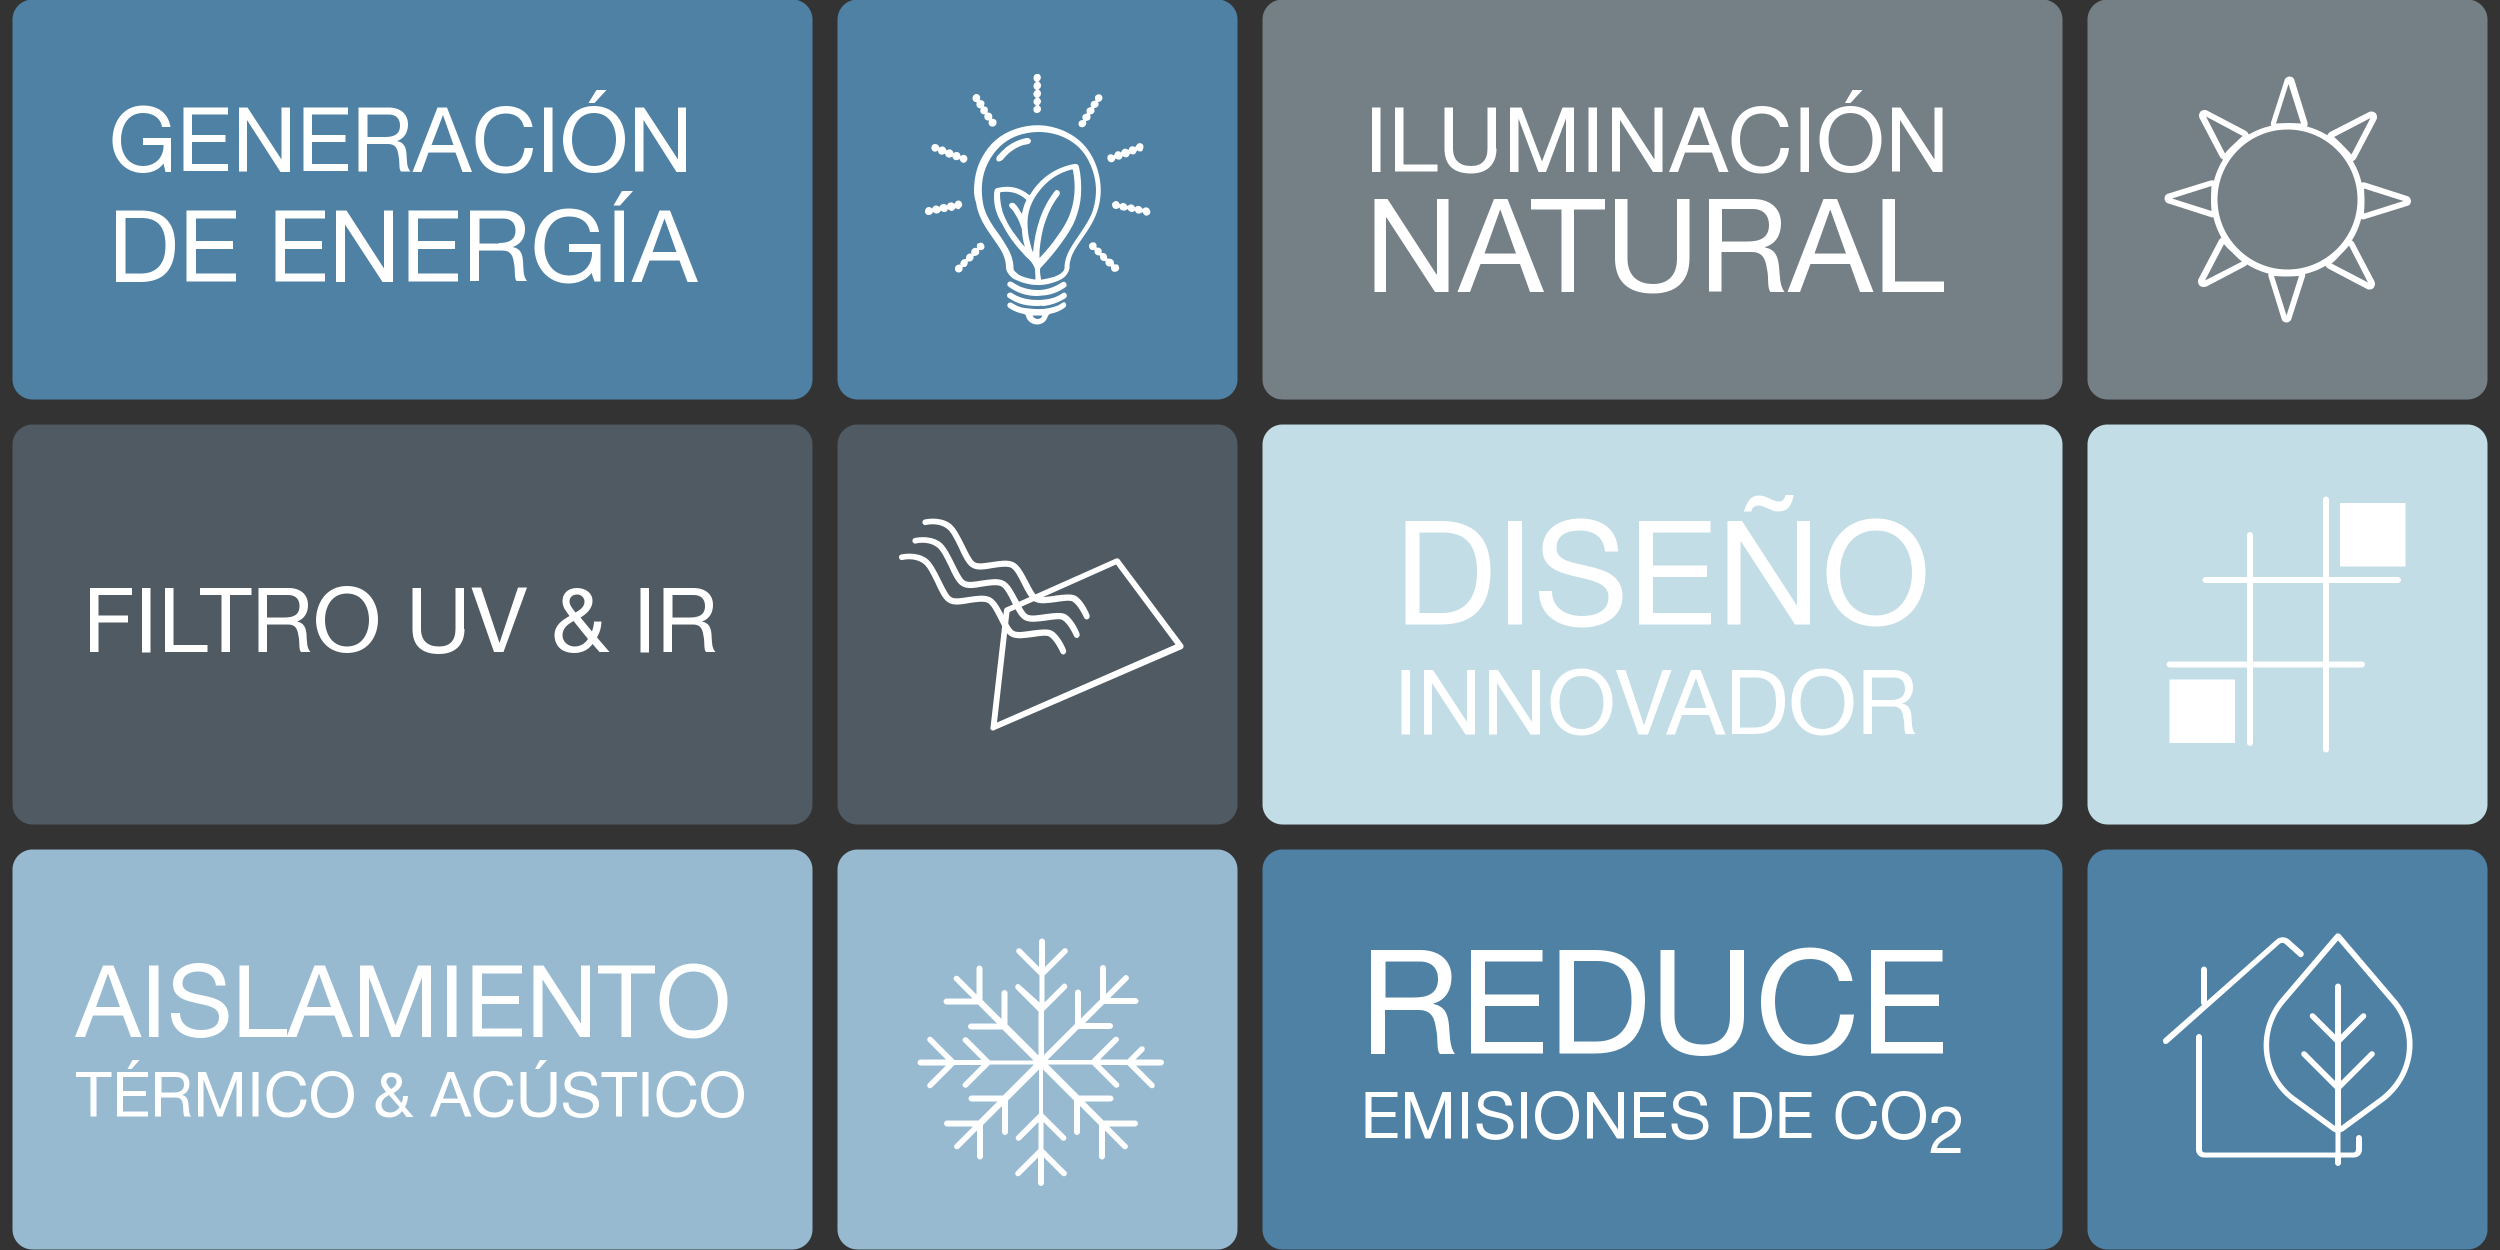 <?xml version="1.0" encoding="utf-8"?>
<!-- Generator: Adobe Illustrator 18.0.0, SVG Export Plug-In . SVG Version: 6.00 Build 0)  -->
<!DOCTYPE svg PUBLIC "-//W3C//DTD SVG 1.1//EN" "http://www.w3.org/Graphics/SVG/1.1/DTD/svg11.dtd">
<svg version="1.1" id="Capa_1" xmlns="http://www.w3.org/2000/svg" xmlns:xlink="http://www.w3.org/1999/xlink" x="0px" y="0px"
	 viewBox="0 0 500 250" enable-background="new 0 0 500 250" xml:space="preserve">
<rect x="0" y="0" width="500" height="250" fill="#333333" stroke="none"/>
<path fill="#97BAD1" d="M171.5,169.9h72c2.2,0,4,1.8,4,4v72c0,2.2-1.8,4-4,4h-72c-2.2,0-4-1.8-4-4v-72
	C167.5,171.7,169.3,169.9,171.5,169.9z"/>
<path fill="#97BAD1" d="M82.5,169.9h-76c-2.2,0-4,1.8-4,4v72c0,2.2,1.8,4,4,4h76h76c2.2,0,4-1.8,4-4v-72c0-2.2-1.8-4-4-4H82.5z"/>
<path fill="#505A62" d="M171.5,84.9h72c2.2,0,4,1.8,4,4v72c0,2.2-1.8,4-4,4h-72c-2.2,0-4-1.8-4-4v-72
	C167.5,86.7,169.3,84.9,171.5,84.9z"/>
<path fill="#505A62" d="M82.5,84.9h-76c-2.2,0-4,1.8-4,4v72c0,2.2,1.8,4,4,4h76h76c2.2,0,4-1.8,4-4v-72c0-2.2-1.8-4-4-4H82.5z"/>
<path fill="#4E81A4" d="M171.5-0.1h72c2.2,0,4,1.8,4,4v72c0,2.2-1.8,4-4,4h-72c-2.2,0-4-1.8-4-4v-72C167.5,1.7,169.3-0.1,171.5-0.1z
	"/>
<g>
	<path fill="#FFFFFF" d="M194.8,38.3c0-2.6,0.5-4.8,1.6-6.8c1.5-2.8,3.7-4.7,6.7-5.7c3.2-1.1,6.4-1,9.5,0.3c3.3,1.4,5.5,3.8,6.7,7.2
		c1.5,4.3,1,8.3-1.4,12.2c-0.8,1.3-1.8,2.6-2.6,3.9c-0.6,0.9-1.1,1.9-1.3,3c-0.1,0.4-0.1,0.8-0.1,1.2c-0.1,0.7-0.5,1.3-1,1.8
		c-1,0.8-2.1,1.1-3.3,1.4c-2.3,0.5-4.5,0.1-6.6-0.9c-0.5-0.2-0.9-0.6-1.2-1c-0.3-0.4-0.6-0.8-0.6-1.4c0-1.5-0.6-2.9-1.4-4.1
		c-0.8-1.2-1.6-2.3-2.4-3.5c-1.1-1.7-1.9-3.4-2.2-5.4C194.9,39.6,194.8,38.8,194.8,38.3z M198.8,39.4c0-0.4,0-0.8,0.1-1.2
		c0-0.3,0.2-0.5,0.5-0.6c0.4-0.1,0.8-0.1,1.2-0.2c1.9-0.2,3.6,0.3,5.1,1.5c0.2,0.2,0.3,0.1,0.4-0.1c1.6-2.6,3.9-4.5,6.8-5.5
		c0.6-0.2,1.3-0.4,2-0.5c0.4-0.1,0.8,0.1,0.9,0.6c0.4,1.8,0.5,3.6,0.4,5.5c-0.1,1.7-0.5,3.3-1.1,4.9c-0.7,1.8-1.8,3.4-2.9,4.9
		c-1.2,1.7-2.6,3.3-4,4.8c-0.2,0.2-0.2,0.3-0.2,0.6c0,0.6,0.1,1.1,0.2,1.7c0,0.1,0.1,0.2,0.2,0.1c0.8-0.1,1.5-0.3,2.3-0.5
		c0.6-0.2,1.3-0.5,1.8-1c0.2-0.2,0.4-0.5,0.4-0.8c0-1.3,0.4-2.5,1-3.6c0.7-1.3,1.6-2.5,2.4-3.7c0.9-1.4,1.8-2.7,2.3-4.3
		c0.9-3,0.8-5.9-0.4-8.8c-1.2-3-3.3-5-6.3-6.1c-2.1-0.7-4.2-0.9-6.4-0.5c-2.4,0.4-4.5,1.5-6.1,3.3c-2.7,3.1-3.5,6.7-2.8,10.7
		c0.3,1.8,1.2,3.4,2.2,4.9c0.8,1.1,1.6,2.2,2.3,3.4c0.9,1.4,1.6,3,1.6,4.7c0,0.3,0.1,0.5,0.3,0.7c0.2,0.2,0.5,0.4,0.7,0.6
		c1,0.6,2.1,0.8,3.2,1c0.2,0,0.2-0.1,0.2-0.2c0-0.6-0.1-1.3-0.1-1.9c0-0.1-0.1-0.2-0.1-0.3c-0.3-0.7-0.8-1.4-1.4-1.9
		c-0.3-0.2-0.5-0.5-0.7-0.7c-1.7-1.8-3.2-3.8-4.3-6C199.3,43,198.8,41.3,198.8,39.4z M206.6,50.5c0.2-2.3,0.6-4.4,1.3-6.5
		c0.7-2.1,1.7-4,3-5.7c0.1-0.1,0.2-0.3,0.4-0.3c0.3,0,0.4,0.1,0.6,0.3c0.1,0.3,0.1,0.5-0.1,0.8c-1.2,1.5-2.1,3.3-2.7,5.1
		c-0.7,1.9-1,3.9-1.2,6c0,0.5,0,0.9,0,1.4c0.1-0.1,0.1-0.1,0.2-0.2c1.2-1.3,2.4-2.7,3.4-4.2c0.9-1.2,1.7-2.5,2.3-3.9
		c1.2-3,1.4-6.1,0.8-9.2c0-0.2-0.1-0.2-0.3-0.2c-2.7,0.7-4.9,2.2-6.6,4.5c-1.4,1.8-2.2,3.9-2.2,6.2c0,1.5,0.2,2.9,0.6,4.3
		C206.2,49.4,206.4,50,206.6,50.5z M204.9,49.3c0.1-0.1,0-0.1,0-0.2c-0.3-0.9-0.4-1.8-0.5-2.7c0-0.3,0-0.6-0.1-0.8
		c-0.3-0.9-0.6-1.7-1.1-2.5c-0.3-0.5-0.6-1.1-1.1-1.5c-0.3-0.3-0.4-0.7-0.1-0.9c0.2-0.2,0.6-0.2,0.9,0c0.6,0.5,0.9,1.2,1.3,1.8
		c0,0.1,0.1,0.2,0.2,0.2c0.2-0.9,0.4-1.7,0.8-2.5c0.1-0.2,0.1-0.3-0.1-0.4c-1.4-1.2-3-1.6-4.7-1.4c-0.4,0-0.4,0.1-0.4,0.5
		c0,1.1,0.2,2.3,0.5,3.4c0.7,2,1.8,3.8,3.1,5.4C204,48.3,204.4,48.8,204.9,49.3z"/>
	<path fill="#FFFFFF" d="M207.4,64.9c-1,0-2-0.7-2.2-1.7c-0.1-0.3-0.2-0.3-0.4-0.4c-1.1-0.2-2.1-0.6-3-1.2c-0.3-0.2-0.4-0.5-0.3-0.7
		c0.1-0.4,0.6-0.5,0.9-0.3c0.8,0.5,1.6,0.9,2.5,1c2.2,0.3,4.3,0.4,6.4-0.4c0.4-0.1,0.8-0.4,1.1-0.6c0.3-0.2,0.6-0.2,0.7,0
		c0.2,0.3,0.2,0.6-0.1,0.9c-0.8,0.6-1.7,1-2.7,1.2c-0.4,0.1-0.6,0.2-0.8,0.7C209.2,64.4,208.3,64.9,207.4,64.9z M206.5,63.1
		c0.2,0.4,0.5,0.6,0.9,0.7c0.4,0,0.8-0.1,1-0.5c0.1-0.1,0.1-0.2-0.1-0.2C207.7,63.1,207.1,63.1,206.5,63.1z"/>
	<path fill="#FFFFFF" d="M207.4,59.2c-2.1,0-3.9-0.6-5.6-1.8c-0.3-0.2-0.4-0.4-0.3-0.7c0.1-0.4,0.6-0.5,0.9-0.3
		c0.6,0.4,1.2,0.7,1.8,1c2.8,1,5.6,0.8,8.1-0.9c0.4-0.2,0.7-0.2,0.9,0.1c0.2,0.4,0.2,0.7-0.2,0.9c-1.3,0.9-2.8,1.5-4.4,1.6
		C208.2,59.1,207.8,59.2,207.4,59.2z"/>
	<path fill="#FFFFFF" d="M207.6,61.2c-2,0-3.7-0.3-5.2-1.2c-0.2-0.1-0.4-0.3-0.7-0.4c-0.3-0.2-0.4-0.6-0.2-0.8
		c0.2-0.3,0.6-0.4,0.9-0.2c2.3,1.7,6.5,1.7,8.7,0.8c0.5-0.2,0.9-0.4,1.3-0.7c0.4-0.3,0.6-0.2,0.8,0c0.3,0.4,0.2,0.7-0.2,1
		c-1.3,0.8-2.7,1.3-4.2,1.5C208.3,61.1,207.9,61.2,207.6,61.2z"/>
	<path fill="#FFFFFF" d="M227.4,30.1c-0.3,0.8-0.7,1-1.4,0.6c-0.3,0.8-0.7,1-1.5,0.5c0,0.3-0.2,0.6-0.5,0.7c-0.3,0.1-0.6,0-0.9-0.2
		c-0.2,0.6-0.6,0.9-1.1,0.7c-0.4-0.1-0.6-0.6-0.5-1.1c0.2-0.5,0.7-0.6,1.3-0.2c0.1-0.3,0.2-0.6,0.5-0.8c0.3-0.1,0.6-0.1,0.9,0.2
		c0.3-0.8,0.8-1,1.5-0.5c0.1-0.3,0.2-0.6,0.5-0.7c0.3-0.1,0.6,0,0.9,0.1c0.3-0.7,0.7-0.9,1.2-0.7c0.4,0.2,0.5,0.7,0.3,1.1
		C228.5,30.4,228,30.4,227.4,30.1z"/>
	<path fill="#FFFFFF" d="M190.7,30.6c0.7-0.4,1.3-0.2,1.4,0.6c0.3-0.2,0.6-0.3,0.9-0.2c0.2,0.1,0.3,0.2,0.4,0.4
		c0.2,0.4,0,0.9-0.4,1.1c-0.5,0.2-0.9-0.1-1.1-0.7c-0.3,0.2-0.6,0.3-0.9,0.2c-0.3-0.1-0.5-0.4-0.5-0.7c-0.8,0.5-1.4,0.1-1.5-0.6
		c-0.3,0.2-0.6,0.3-0.9,0.2c-0.3-0.1-0.5-0.4-0.5-0.8c-0.3,0.2-0.5,0.3-0.8,0.2c-0.4-0.1-0.6-0.5-0.5-0.9c0-0.3,0.3-0.6,0.7-0.6
		c0.4,0,0.7,0.2,0.8,0.5c0.1,0.2,0.1,0.2,0.3,0.1c0.5-0.3,1,0,1.2,0.7C189.8,29.7,190.5,29.8,190.7,30.6z"/>
	<path fill="#FFFFFF" d="M223.9,41.5c-0.4,0.3-0.7,0.4-1.1,0.2c-0.3-0.2-0.4-0.5-0.4-0.9c0.1-0.3,0.4-0.5,0.7-0.6
		c0.4,0,0.6,0.1,0.9,0.7c0.2-0.2,0.5-0.4,0.8-0.3c0.3,0.1,0.5,0.3,0.7,0.6c0.3-0.2,0.5-0.4,0.9-0.3c0.3,0.1,0.5,0.3,0.6,0.6
		c0.6-0.6,1.2-0.3,1.5,0.3c0.2-0.2,0.5-0.4,0.9-0.3c0.2,0,0.4,0.2,0.5,0.4c0.3,0.4,0.2,0.9-0.2,1.1c-0.5,0.3-0.9,0.1-1.2-0.6
		c-0.7,0.6-1.4,0.3-1.5-0.3c-0.2,0.2-0.5,0.4-0.8,0.3c-0.3-0.1-0.5-0.3-0.7-0.6c-0.2,0.2-0.5,0.4-0.8,0.3
		C224.2,42.1,224,41.9,223.9,41.5z"/>
	<path fill="#FFFFFF" d="M197.5,22.5c0.8,0,1.1,0.5,0.9,1.2c0.7,0.1,1,0.4,0.9,1c-0.1,0.4-0.5,0.7-1,0.6c-0.5-0.1-0.7-0.6-0.5-1.2
		c-0.3,0-0.6,0-0.8-0.3c-0.2-0.3-0.2-0.6,0-0.9c-0.4,0-0.6-0.1-0.8-0.3c-0.2-0.3-0.2-0.6,0-0.9c-0.1-0.1-0.1,0-0.2,0
		c-0.5-0.1-0.8-0.5-0.7-1c0.1-0.2,0-0.3-0.2-0.3c-0.3,0-0.6-0.4-0.6-0.7c0-0.3,0.1-0.6,0.4-0.8c0.3-0.2,0.7-0.1,0.9,0.1
		c0.2,0.2,0.3,0.5,0.2,0.8c0,0.1,0,0.2-0.1,0.2c0.2,0,0.4,0,0.6,0.1c0.4,0.2,0.5,0.5,0.3,1c0,0.1-0.1,0.1,0.1,0.2
		C197.5,21.3,197.7,21.8,197.5,22.5z"/>
	<path fill="#FFFFFF" d="M192.5,53.4c0.1,0.5,0,0.8-0.4,1c-0.3,0.2-0.7,0.1-0.9-0.1c-0.2-0.2-0.3-0.6-0.1-1c0.2-0.3,0.5-0.4,0.8-0.4
		c0.1,0,0.1,0,0.2,0.1c0-0.2-0.1-0.3,0-0.5c0.1-0.4,0.5-0.7,0.9-0.7c0.1,0,0.2,0.1,0.2-0.1c0-0.7,0.4-1.1,1.1-1
		c-0.1-0.3-0.1-0.6,0.2-0.9c0.2-0.2,0.5-0.3,0.9-0.2c-0.1-0.6,0-0.9,0.4-1c0.3-0.1,0.7-0.1,0.8,0.1c0.3,0.3,0.4,0.7,0.2,1
		c-0.2,0.3-0.5,0.4-1,0.3c0,0.2,0.1,0.5,0,0.7c-0.2,0.3-0.5,0.5-0.9,0.5c-0.1,0-0.2-0.1-0.2,0.1c0.1,0.6-0.4,1.1-1,1c0,0,0,0-0.1,0
		C193.5,53.2,193.2,53.5,192.5,53.4C192.5,53.3,192.5,53.3,192.5,53.4C192.4,53.3,192.4,53.4,192.5,53.4z"/>
	<path fill="#FFFFFF" d="M219.6,20.4c0.4,0.7-0.2,1.2-0.8,1.2c0.1,0.3,0.2,0.6,0,0.9c-0.2,0.3-0.5,0.4-0.8,0.4
		c0.3,0.8,0,1.2-0.8,1.3c0,0,0,0.1,0,0.1c0.1,0.3,0.1,0.6-0.2,0.9c-0.3,0.3-0.6,0.3-0.9,0.2c-0.3-0.1-0.4-0.4-0.4-0.7
		c0-0.4,0.3-0.6,0.7-0.7c0.1,0,0.1,0,0.2,0c0,0,0,0,0,0c0,0,0,0,0-0.1c-0.4-0.6,0.1-1.2,0.8-1.2c-0.3-0.8,0.1-1.2,0.8-1.3
		c-0.2-0.8,0-1.2,0.9-1.3c-0.2-0.4-0.2-0.8,0.2-1.1c0.3-0.2,0.7-0.2,0.9,0c0.3,0.2,0.4,0.6,0.2,0.9C220.3,20.2,220,20.4,219.6,20.4
		C219.6,20.4,219.6,20.4,219.6,20.4C219.6,20.4,219.6,20.4,219.6,20.4z"/>
	<path fill="#FFFFFF" d="M191.1,41.6c-0.4,0.7-0.9,0.8-1.5,0.2c-0.1,0.3-0.3,0.6-0.6,0.6c-0.3,0.1-0.6-0.1-0.8-0.3
		c-0.4,0.7-1,0.8-1.6,0.3c-0.1,0.2-0.2,0.4-0.4,0.5c-0.2,0.1-0.4,0.1-0.6,0.1c-0.3,0-0.6-0.3-0.6-0.7c0-0.3,0.1-0.6,0.4-0.8
		c0.4-0.2,0.7-0.1,1,0.2c0.4-0.7,0.9-0.8,1.5-0.3c0.1-0.3,0.3-0.5,0.7-0.6c0.3-0.1,0.6,0.1,0.8,0.3c0.1-0.3,0.3-0.6,0.7-0.6
		c0.3-0.1,0.6,0.1,0.8,0.3c0.1-0.4,0.4-0.7,0.8-0.7c0.3,0,0.6,0.2,0.7,0.6c0.1,0.3,0,0.7-0.3,0.8C191.9,42,191.5,41.9,191.1,41.6z"
		/>
	<path fill="#FFFFFF" d="M222.8,52.9c0.6-0.1,0.9,0,1,0.5c0.1,0.3,0,0.6-0.3,0.8c-0.3,0.2-0.6,0.2-0.9,0.1c-0.3-0.1-0.4-0.5-0.4-0.8
		c0-0.2,0-0.3-0.2-0.2c-0.5,0.1-1-0.4-0.9-0.9c0-0.2,0-0.2-0.1-0.2c-0.6,0.1-1-0.3-1-0.9c0-0.1,0.1-0.2-0.1-0.2
		c-0.7,0-1.1-0.4-1-1.1c-0.1-0.1-0.1,0-0.2,0c-0.4,0.1-0.7-0.1-0.8-0.4c-0.2-0.3-0.1-0.7,0.1-0.9c0.2-0.2,0.6-0.3,0.9-0.2
		c0.3,0.1,0.5,0.5,0.4,0.8c0,0.1-0.1,0.2,0.1,0.2c0.7,0,1.1,0.4,0.9,1.1c0.1,0.1,0.1,0,0.2,0c0.5-0.1,1,0.4,0.9,0.9
		c0,0.1,0,0.2,0.1,0.2C222.5,51.7,222.9,52.1,222.8,52.9C222.8,52.9,222.8,52.9,222.8,52.9C222.8,52.9,222.8,52.9,222.8,52.9z"/>
	<path fill="#FFFFFF" d="M207.2,19.6c-0.7-0.5-0.7-1.1,0-1.6c-0.3-0.2-0.5-0.4-0.5-0.8c0-0.4,0.2-0.6,0.5-0.8
		c-0.3-0.2-0.5-0.4-0.5-0.8c0-0.2,0.1-0.4,0.2-0.6c0.3-0.3,0.9-0.3,1.1,0c0.3,0.4,0.2,0.9-0.3,1.3c0.7,0.5,0.7,1.1,0,1.6
		c0.3,0.2,0.5,0.4,0.5,0.8c0,0.4-0.2,0.6-0.5,0.8c0.3,0.2,0.5,0.5,0.5,0.8c0,0.2-0.1,0.4-0.3,0.6c-0.2,0.1-0.2,0.2,0,0.3
		c0.3,0.2,0.4,0.7,0.2,1c-0.2,0.3-0.6,0.5-0.9,0.4c-0.3-0.1-0.5-0.3-0.5-0.6c-0.1-0.3,0-0.5,0.3-0.7c0,0,0.1-0.1,0.1-0.1
		c0.1-0.1,0.1-0.1,0-0.2c-0.3-0.2-0.4-0.4-0.4-0.7C206.7,20,206.9,19.8,207.2,19.6z"/>
	<path fill="#FFFFFF" d="M192.5,53.4C192.4,53.4,192.4,53.3,192.5,53.4C192.5,53.3,192.5,53.3,192.5,53.4
		C192.5,53.4,192.5,53.4,192.5,53.4z"/>
	<path fill="#FFFFFF" d="M219.6,20.4C219.6,20.4,219.6,20.4,219.6,20.4C219.6,20.4,219.6,20.4,219.6,20.4
		C219.6,20.4,219.6,20.4,219.6,20.4z"/>
	<path fill="#FFFFFF" d="M216.5,23.9C216.6,23.9,216.6,23.9,216.5,23.9C216.5,23.9,216.5,23.9,216.5,23.9
		C216.5,23.9,216.5,23.9,216.5,23.9z"/>
	<path fill="#FFFFFF" d="M222.8,52.9C222.8,52.9,222.8,52.9,222.8,52.9C222.8,52.9,222.8,52.9,222.8,52.9
		C222.8,52.9,222.8,52.9,222.8,52.9z"/>
	<path fill="#FFFFFF" d="M199.7,32.3c-0.2,0-0.3-0.1-0.4-0.3c-0.1-0.2,0-0.5,0.1-0.7c0.6-0.7,1.2-1.3,1.9-1.9c1.2-0.9,2.5-1.5,4-1.8
		c0.1,0,0.1,0,0.2,0c0.3,0,0.6,0.2,0.7,0.5c0,0.3-0.2,0.6-0.5,0.7c-0.5,0.1-1.1,0.2-1.6,0.4c-1.4,0.6-2.6,1.5-3.5,2.7
		C200.3,32.1,200.1,32.3,199.7,32.3z"/>
</g>
<path fill="#4E81A4" d="M82.5-0.1h-76c-2.2,0-4,1.8-4,4v72c0,2.2,1.8,4,4,4h76h76c2.2,0,4-1.8,4-4v-72c0-2.2-1.8-4-4-4H82.5z"/>
<g>
	<path fill="#FFFFFF" d="M32.7,32.7c-1,1.4-2.6,1.9-4.1,1.9c-3.8,0-6.1-3.1-6.1-6.5c0-3.7,2.1-7,6.1-7c2.8,0,5,1.3,5.5,4.3h-1.7
		c-0.3-1.9-1.9-2.8-3.8-2.8c-3.1,0-4.4,2.7-4.4,5.5c0,2.7,1.5,5.1,4.4,5.1c2.6,0,4.2-1.9,4.1-4.2h-4.1v-1.4h5.6v6.8h-1.1L32.7,32.7z
		"/>
	<path fill="#FFFFFF" d="M36.7,21.5h8.9v1.4h-7.2V27h6.7v1.4h-6.7v4.4h7.2v1.4h-8.9V21.5z"/>
	<path fill="#FFFFFF" d="M47.7,21.5h1.8l6.8,10.4h0V21.5H58v12.9h-1.9L49.4,24h0v10.3h-1.6V21.5z"/>
	<path fill="#FFFFFF" d="M60.7,21.5h8.9v1.4h-7.2V27h6.7v1.4h-6.7v4.4h7.2v1.4h-8.9V21.5z"/>
	<path fill="#FFFFFF" d="M71.7,21.5h6c2.4,0,3.9,1.3,3.9,3.4c0,1.5-0.7,2.8-2.2,3.3v0c1.5,0.3,1.8,1.4,1.9,2.6
		c0.1,1.3,0,2.7,0.8,3.5h-1.9c-0.5-0.5-0.2-1.9-0.5-3.2c-0.2-1.3-0.5-2.3-2.1-2.3h-4.2v5.5h-1.7V21.5z M77,27.4c1.6,0,3-0.4,3-2.3
		c0-1.3-0.7-2.2-2.3-2.2h-4.2v4.5H77z"/>
	<path fill="#FFFFFF" d="M87.5,21.5h1.9l5,12.9h-1.9l-1.4-3.9h-5.4l-1.4,3.9h-1.8L87.5,21.5z M86.3,29h4.4l-2.1-6h0L86.3,29z"/>
	<path fill="#FFFFFF" d="M104.8,25.4c-0.4-1.8-1.8-2.7-3.6-2.7c-3.1,0-4.4,2.5-4.4,5.2c0,2.9,1.3,5.4,4.4,5.4c2.3,0,3.5-1.6,3.7-3.7
		h1.7c-0.3,3.2-2.3,5.1-5.6,5.1c-4,0-5.9-3-5.9-6.7c0-3.7,2.1-6.8,6.1-6.8c2.7,0,4.9,1.4,5.3,4.2H104.8z"/>
	<path fill="#FFFFFF" d="M108.8,21.5h1.7v12.9h-1.7V21.5z"/>
	<path fill="#FFFFFF" d="M118.8,21.2c4.1,0,6.2,3.2,6.2,6.7c0,3.5-2.1,6.7-6.2,6.7c-4.1,0-6.2-3.2-6.2-6.7
		C112.7,24.4,114.7,21.2,118.8,21.2z M118.8,33.2c3.1,0,4.4-2.7,4.4-5.3s-1.3-5.3-4.4-5.3c-3.1,0-4.4,2.7-4.4,5.3
		S115.7,33.2,118.8,33.2z M119.3,18h2l-2.4,2.6h-1.2L119.3,18z"/>
	<path fill="#FFFFFF" d="M127,21.5h1.8l6.8,10.4h0V21.5h1.6v12.9h-1.9L128.7,24h0v10.3H127V21.5z"/>
	<path fill="#FFFFFF" d="M23.2,42.1h4.9c4.4,0,6.9,2.2,6.9,6.8c0,4.8-2.1,7.5-6.9,7.5h-4.9V42.1z M25.1,54.7h3.2
		c1.3,0,4.8-0.4,4.8-5.6c0-3.4-1.3-5.5-4.8-5.5h-3.2V54.7z"/>
	<path fill="#FFFFFF" d="M37.3,42.1h9.9v1.6h-8v4.5h7.4v1.6h-7.4v4.9h8v1.6h-9.9V42.1z"/>
	<path fill="#FFFFFF" d="M55.1,42.1h9.9v1.6h-8v4.5h7.4v1.6H57v4.9h8v1.6h-9.9V42.1z"/>
	<path fill="#FFFFFF" d="M67.3,42.1h2l7.5,11.6h0V42.1h1.8v14.3h-2.1l-7.5-11.5h0v11.5h-1.8V42.1z"/>
	<path fill="#FFFFFF" d="M81.7,42.1h9.9v1.6h-8v4.5h7.4v1.6h-7.4v4.9h8v1.6h-9.9V42.1z"/>
	<path fill="#FFFFFF" d="M94,42.1h6.7c2.7,0,4.3,1.5,4.3,3.7c0,1.7-0.8,3.1-2.5,3.6v0c1.7,0.3,2,1.5,2.1,2.9c0.1,1.4,0,3,0.8,3.9
		h-2.1c-0.5-0.6-0.2-2.1-0.5-3.5c-0.2-1.4-0.5-2.6-2.4-2.6h-4.6v6.1H94V42.1z M99.8,48.6c1.8,0,3.3-0.5,3.3-2.5
		c0-1.4-0.8-2.4-2.5-2.4h-4.7v5H99.8z"/>
	<path fill="#FFFFFF" d="M118.3,54.6c-1.1,1.5-2.9,2.1-4.6,2.1c-4.3,0-6.8-3.5-6.8-7.2c0-4.2,2.3-7.8,6.8-7.8c3.1,0,5.6,1.4,6.1,4.7
		H118c-0.4-2.2-2.1-3.1-4.2-3.1c-3.5,0-4.9,3-4.9,6.1c0,3,1.7,5.7,4.9,5.7c2.9,0,4.7-2.1,4.6-4.7h-4.6v-1.6h6.3v7.5h-1.2L118.3,54.6
		z"/>
	<path fill="#FFFFFF" d="M124.4,38.2h2.2l-2.6,2.9h-1.3L124.4,38.2z M122.9,42.1h1.9v14.3h-1.9V42.1z"/>
	<path fill="#FFFFFF" d="M131.9,42.1h2.1l5.6,14.3h-2.1l-1.6-4.3h-6l-1.6,4.3h-2L131.9,42.1z M130.5,50.4h4.8l-2.4-6.7h0L130.5,50.4
		z"/>
</g>
<g>
	<path fill="#FFFFFF" d="M20.6,193.1h2.1l5.6,14.3h-2.1l-1.6-4.3h-6l-1.6,4.3h-2L20.6,193.1z M19.2,201.4h4.8l-2.4-6.7h0L19.2,201.4
		z"/>
	<path fill="#FFFFFF" d="M29.8,193.1h1.9v14.3h-1.9V193.1z"/>
	<path fill="#FFFFFF" d="M43.2,197.2c-0.2-2-1.6-2.9-3.5-2.9c-1.6,0-3.2,0.6-3.2,2.4c0,1.8,2.3,2,4.6,2.5c2.3,0.5,4.6,1.3,4.6,4.1
		c0,3-3,4.3-5.6,4.3c-3.2,0-5.9-1.6-5.9-5h1.8c0,2.4,2,3.4,4.2,3.4c1.7,0,3.6-0.5,3.6-2.6c0-2-2.3-2.3-4.6-2.8
		c-2.3-0.5-4.6-1.2-4.6-3.8c0-2.9,2.6-4.2,5.2-4.2c2.9,0,5.1,1.4,5.3,4.5H43.2z"/>
	<path fill="#FFFFFF" d="M47.9,193.1h1.9v12.7h7.6v1.6h-9.5V193.1z"/>
	<path fill="#FFFFFF" d="M62.9,193.1H65l5.6,14.3h-2.1l-1.6-4.3h-6l-1.6,4.3h-2L62.9,193.1z M61.4,201.4h4.8l-2.4-6.7h0L61.4,201.4z
		"/>
	<path fill="#FFFFFF" d="M72,193.1h2.6l4.5,12l4.5-12h2.6v14.3h-1.8v-11.9h0l-4.5,11.9h-1.6l-4.5-11.9h0v11.9H72V193.1z"/>
	<path fill="#FFFFFF" d="M89.4,193.1h1.9v14.3h-1.9V193.1z"/>
	<path fill="#FFFFFF" d="M94.5,193.1h9.9v1.6h-8v4.5h7.4v1.6h-7.4v4.9h8v1.6h-9.9V193.1z"/>
	<path fill="#FFFFFF" d="M106.7,193.1h2l7.5,11.6h0v-11.6h1.8v14.3H116l-7.5-11.5h0v11.5h-1.8V193.1z"/>
	<path fill="#FFFFFF" d="M124.4,194.7h-4.8v-1.6h11.4v1.6h-4.8v12.7h-1.9V194.7z"/>
	<path fill="#FFFFFF" d="M138.7,192.7c4.5,0,6.8,3.6,6.8,7.5s-2.3,7.5-6.8,7.5s-6.8-3.6-6.8-7.5S134.2,192.7,138.7,192.7z
		 M138.7,206.1c3.5,0,4.9-3,4.9-5.9s-1.5-5.9-4.9-5.9c-3.5,0-4.9,3-4.9,5.9S135.2,206.1,138.7,206.1z"/>
	<path fill="#FFFFFF" d="M18.2,215.4h-3v-1h7.1v1h-3v7.9h-1.2V215.4z"/>
	<path fill="#FFFFFF" d="M23.4,214.4h6.2v1h-5v2.8h4.6v1h-4.6v3.1h5v1h-6.2V214.4z M26.5,212h1.4l-1.6,1.8h-0.8L26.5,212z"/>
	<path fill="#FFFFFF" d="M31,214.4h4.2c1.7,0,2.7,0.9,2.7,2.3c0,1.1-0.5,2-1.5,2.3v0c1,0.2,1.2,1,1.3,1.8c0.1,0.9,0,1.8,0.5,2.5
		h-1.3c-0.3-0.4-0.2-1.3-0.3-2.2c-0.1-0.9-0.3-1.6-1.5-1.6h-2.9v3.8H31V214.4z M34.7,218.5c1.1,0,2.1-0.3,2.1-1.6
		c0-0.9-0.5-1.5-1.6-1.5h-2.9v3.1H34.7z"/>
	<path fill="#FFFFFF" d="M39.6,214.4h1.6l2.8,7.5l2.8-7.5h1.6v8.9h-1.1v-7.4h0l-2.8,7.4h-1l-2.8-7.4h0v7.4h-1.1V214.4z"/>
	<path fill="#FFFFFF" d="M50.5,214.4h1.2v8.9h-1.2V214.4z"/>
	<path fill="#FFFFFF" d="M60,217.1c-0.2-1.3-1.3-1.9-2.5-1.9c-2.1,0-3,1.8-3,3.6c0,2,0.9,3.7,3,3.7c1.6,0,2.5-1.1,2.6-2.6h1.2
		c-0.2,2.2-1.6,3.6-3.9,3.6c-2.8,0-4.1-2-4.1-4.6c0-2.6,1.5-4.7,4.2-4.7c1.9,0,3.4,1,3.7,2.9H60z"/>
	<path fill="#FFFFFF" d="M66.5,214.2c2.8,0,4.3,2.3,4.3,4.7c0,2.4-1.4,4.7-4.3,4.7c-2.8,0-4.3-2.2-4.3-4.7
		C62.2,216.5,63.6,214.2,66.5,214.2z M66.5,222.6c2.2,0,3.1-1.9,3.1-3.7c0-1.8-0.9-3.7-3.1-3.7c-2.2,0-3.1,1.9-3.1,3.7
		C63.4,220.7,64.3,222.6,66.5,222.6z"/>
	<path fill="#FFFFFF" d="M80.4,222.2c-0.5,0.8-1.5,1.3-2.5,1.3c-2.4,0-2.8-1.7-2.8-2.4c0-1.4,0.9-2.1,2.1-2.7c-0.5-0.7-1-1.2-1-2.1
		c0-1,0.7-1.8,2-1.8c1.1,0,2.2,0.6,2.2,1.8c0,1.1-0.8,1.8-1.7,2.3l1.6,2c0.2-0.4,0.3-0.9,0.3-1.4h1c-0.1,1-0.2,1.4-0.6,2.2l1.7,2
		h-1.4L80.4,222.2z M77.8,219c-0.8,0.5-1.5,0.9-1.5,2c0,0.9,0.8,1.5,1.7,1.5c0.8,0,1.5-0.4,1.9-1.1L77.8,219z M79.3,216.3
		c0-0.5-0.4-0.9-1-0.9c-0.5,0-1,0.3-1,0.9c0,0.5,0.5,1.1,0.9,1.5C78.7,217.5,79.3,217.1,79.3,216.3z"/>
	<path fill="#FFFFFF" d="M89.5,214.4h1.3l3.5,8.9h-1.3l-1-2.7h-3.8l-1,2.7H86L89.5,214.4z M88.6,219.7h3l-1.5-4.2h0L88.6,219.7z"/>
	<path fill="#FFFFFF" d="M101.4,217.1c-0.2-1.3-1.3-1.9-2.5-1.9c-2.1,0-3,1.8-3,3.6c0,2,0.9,3.7,3,3.7c1.6,0,2.5-1.1,2.6-2.6h1.2
		c-0.2,2.2-1.6,3.6-3.9,3.6c-2.8,0-4.1-2-4.1-4.6c0-2.6,1.5-4.7,4.2-4.7c1.9,0,3.4,1,3.7,2.9H101.4z"/>
	<path fill="#FFFFFF" d="M111.3,220.1c0,2.3-1.3,3.4-3.5,3.4c-2.3,0-3.7-1.1-3.7-3.4v-5.7h1.2v5.7c0,1.6,0.9,2.4,2.5,2.4
		c1.5,0,2.3-0.9,2.3-2.4v-5.7h1.2V220.1z M108,212h1.4l-1.6,1.8h-0.8L108,212z"/>
	<path fill="#FFFFFF" d="M118.3,217c-0.1-1.3-1-1.8-2.2-1.8c-1,0-2,0.4-2,1.5c0,1.1,1.4,1.3,2.9,1.6c1.4,0.3,2.8,0.8,2.8,2.6
		c0,1.9-1.9,2.7-3.5,2.7c-2,0-3.7-1-3.7-3.1h1.1c0,1.5,1.3,2.2,2.6,2.2c1.1,0,2.3-0.3,2.3-1.6c0-1.2-1.4-1.4-2.8-1.8
		s-2.9-0.7-2.9-2.4c0-1.8,1.6-2.6,3.2-2.6c1.8,0,3.2,0.9,3.3,2.8H118.3z"/>
	<path fill="#FFFFFF" d="M123.3,215.4h-3v-1h7.1v1h-3v7.9h-1.2V215.4z"/>
	<path fill="#FFFFFF" d="M128.5,214.4h1.2v8.9h-1.2V214.4z"/>
	<path fill="#FFFFFF" d="M138,217.1c-0.3-1.3-1.3-1.9-2.5-1.9c-2.1,0-3,1.8-3,3.6c0,2,0.9,3.7,3,3.7c1.6,0,2.5-1.1,2.6-2.6h1.2
		c-0.2,2.2-1.6,3.6-3.9,3.6c-2.8,0-4.1-2-4.1-4.6c0-2.6,1.5-4.7,4.2-4.7c1.9,0,3.4,1,3.7,2.9H138z"/>
	<path fill="#FFFFFF" d="M144.5,214.2c2.8,0,4.3,2.3,4.3,4.7c0,2.4-1.4,4.7-4.3,4.7c-2.8,0-4.3-2.2-4.3-4.7
		C140.2,216.5,141.7,214.2,144.5,214.2z M144.5,222.6c2.2,0,3.1-1.9,3.1-3.7c0-1.8-0.9-3.7-3.1-3.7c-2.2,0-3.1,1.9-3.1,3.7
		C141.4,220.7,142.3,222.6,144.5,222.6z"/>
</g>
<g>
	<path fill="#FFFFFF" d="M18,117.6h8.4v1.4h-6.7v4.1h5.9v1.4h-5.9v5.9H18V117.6z"/>
	<path fill="#FFFFFF" d="M28.4,117.6h1.7v12.9h-1.7V117.6z"/>
	<path fill="#FFFFFF" d="M33,117.6h1.7V129h6.8v1.4H33V117.6z"/>
	<path fill="#FFFFFF" d="M44.3,119H40v-1.4h10.3v1.4H46v11.4h-1.7V119z"/>
	<path fill="#FFFFFF" d="M51.7,117.6h6c2.4,0,3.9,1.3,3.9,3.4c0,1.5-0.7,2.8-2.2,3.3v0c1.5,0.3,1.8,1.4,1.9,2.6
		c0.1,1.3,0,2.7,0.8,3.5h-1.9c-0.5-0.5-0.2-1.9-0.5-3.2c-0.2-1.3-0.5-2.3-2.1-2.3h-4.2v5.5h-1.7V117.6z M56.9,123.5
		c1.6,0,3-0.4,3-2.3c0-1.3-0.7-2.2-2.3-2.2h-4.2v4.5H56.9z"/>
	<path fill="#FFFFFF" d="M69.4,117.2c4.1,0,6.2,3.2,6.2,6.7c0,3.5-2.1,6.7-6.2,6.7c-4.1,0-6.2-3.2-6.2-6.7
		C63.3,120.5,65.3,117.2,69.4,117.2z M69.4,129.3c3.1,0,4.4-2.7,4.4-5.3c0-2.6-1.3-5.3-4.4-5.3c-3.1,0-4.4,2.7-4.4,5.3
		C65,126.6,66.3,129.3,69.4,129.3z"/>
	<path fill="#FFFFFF" d="M92.9,125.8c0,3.2-1.9,5-5.1,5c-3.3,0-5.3-1.5-5.3-5v-8.2h1.7v8.2c0,2.3,1.3,3.5,3.6,3.5
		c2.2,0,3.3-1.2,3.3-3.5v-8.2h1.7V125.8z"/>
	<path fill="#FFFFFF" d="M100.7,130.4h-1.9l-4.5-12.9h1.9l3.7,11.1h0l3.7-11.1h1.8L100.7,130.4z"/>
	<path fill="#FFFFFF" d="M118.5,128.8c-0.8,1.2-2.2,1.8-3.6,1.8c-3.5,0-4-2.5-4-3.5c0-2,1.4-3,3-3.9c-0.7-1-1.4-1.7-1.4-3
		c0-1.4,1-2.6,2.9-2.6c1.6,0,3.1,0.9,3.1,2.6c0,1.5-1.2,2.6-2.4,3.3l2.3,2.8c0.2-0.6,0.4-1.3,0.4-2h1.5c-0.1,1.5-0.3,2-0.9,3.2
		l2.5,2.9h-2L118.5,128.8z M114.7,124.2c-1.2,0.7-2.2,1.4-2.2,2.9c0,1.3,1.2,2.2,2.4,2.2c1.2,0,2.1-0.6,2.7-1.5L114.7,124.2z
		 M116.9,120.3c0-0.7-0.6-1.4-1.5-1.4c-0.7,0-1.5,0.4-1.5,1.4c0,0.8,0.7,1.5,1.2,2.2C116,122,116.9,121.4,116.9,120.3z"/>
	<path fill="#FFFFFF" d="M128.1,117.6h1.7v12.9h-1.7V117.6z"/>
	<path fill="#FFFFFF" d="M132.7,117.6h6c2.4,0,3.9,1.3,3.9,3.4c0,1.5-0.7,2.8-2.2,3.3v0c1.5,0.3,1.8,1.4,1.9,2.6
		c0.1,1.3,0,2.7,0.8,3.5h-1.9c-0.5-0.5-0.2-1.9-0.5-3.2c-0.2-1.3-0.5-2.3-2.1-2.3h-4.2v5.5h-1.7V117.6z M138,123.5
		c1.6,0,3-0.4,3-2.3c0-1.3-0.7-2.2-2.3-2.2h-4.2v4.5H138z"/>
</g>
<path fill="#4E81A4" d="M421.5,169.9h72c2.2,0,4,1.8,4,4v72c0,2.2-1.8,4-4,4h-72c-2.2,0-4-1.8-4-4v-72
	C417.5,171.7,419.3,169.9,421.5,169.9z"/>
<path fill="#4E81A4" d="M332.5,169.9h-76c-2.2,0-4,1.8-4,4v72c0,2.2,1.8,4,4,4h76h76c2.2,0,4-1.8,4-4v-72c0-2.2-1.8-4-4-4H332.5z"/>
<path fill="#C2DDE6" d="M421.5,84.9h72c2.2,0,4,1.8,4,4v72c0,2.2-1.8,4-4,4h-72c-2.2,0-4-1.8-4-4v-72
	C417.5,86.7,419.3,84.9,421.5,84.9z"/>
<path fill="#C2DDE6" d="M332.5,84.9h-76c-2.2,0-4,1.8-4,4v72c0,2.2,1.8,4,4,4h76h76c2.2,0,4-1.8,4-4v-72c0-2.2-1.8-4-4-4H332.5z"/>
<path fill="#758086" d="M421.5-0.1h72c2.2,0,4,1.8,4,4v72c0,2.2-1.8,4-4,4h-72c-2.2,0-4-1.8-4-4v-72C417.5,1.7,419.3-0.1,421.5-0.1z
	"/>
<path fill="#758086" d="M332.5-0.1h-76c-2.2,0-4,1.8-4,4v72c0,2.2,1.8,4,4,4h76h76c2.2,0,4-1.8,4-4v-72c0-2.2-1.8-4-4-4H332.5z"/>
<g>
	<path fill="#FFFFFF" d="M274.4,21.5h1.7v12.9h-1.7V21.5z"/>
	<path fill="#FFFFFF" d="M279,21.5h1.7v11.4h6.8v1.4H279V21.5z"/>
	<path fill="#FFFFFF" d="M299.3,29.7c0,3.2-1.9,5-5.1,5c-3.3,0-5.3-1.5-5.3-5v-8.2h1.7v8.2c0,2.3,1.3,3.5,3.6,3.5
		c2.2,0,3.3-1.2,3.3-3.5v-8.2h1.7V29.7z"/>
	<path fill="#FFFFFF" d="M302,21.5h2.3l4.1,10.8l4.1-10.8h2.3v12.9h-1.6V23.7h0l-4,10.7h-1.5l-4-10.7h0v10.7H302V21.5z"/>
	<path fill="#FFFFFF" d="M317.7,21.5h1.7v12.9h-1.7V21.5z"/>
	<path fill="#FFFFFF" d="M322.3,21.5h1.8l6.8,10.4h0V21.5h1.6v12.9h-1.9L324,24h0v10.3h-1.6V21.5z"/>
	<path fill="#FFFFFF" d="M338.8,21.5h1.9l5,12.9h-1.9l-1.4-3.9H337l-1.4,3.9h-1.8L338.8,21.5z M337.5,29h4.4l-2.1-6h0L337.5,29z"/>
	<path fill="#FFFFFF" d="M356,25.4c-0.4-1.8-1.8-2.7-3.6-2.7c-3.1,0-4.4,2.5-4.4,5.2c0,2.9,1.3,5.4,4.4,5.4c2.3,0,3.5-1.6,3.7-3.7
		h1.7c-0.3,3.2-2.3,5.1-5.6,5.1c-4,0-5.9-3-5.9-6.7c0-3.7,2.1-6.8,6.1-6.8c2.7,0,4.9,1.4,5.3,4.2H356z"/>
	<path fill="#FFFFFF" d="M360.1,21.5h1.7v12.9h-1.7V21.5z"/>
	<path fill="#FFFFFF" d="M370.1,21.2c4.1,0,6.2,3.2,6.2,6.7c0,3.5-2.1,6.7-6.2,6.7s-6.2-3.2-6.2-6.7C363.9,24.4,366,21.2,370.1,21.2
		z M370.1,33.2c3.1,0,4.4-2.7,4.4-5.3s-1.3-5.3-4.4-5.3s-4.4,2.7-4.4,5.3S366.9,33.2,370.1,33.2z M370.5,18h2l-2.4,2.6H369L370.5,18
		z"/>
	<path fill="#FFFFFF" d="M378.3,21.5h1.8l6.8,10.4h0V21.5h1.6v12.9h-1.9L380,24h0v10.3h-1.6V21.5z"/>
	<path fill="#FFFFFF" d="M274.9,39.8h2.6l9.8,15.1h0.1V39.8h2.3v18.6H287l-9.7-14.9h-0.1v14.9h-2.3V39.8z"/>
	<path fill="#FFFFFF" d="M298.8,39.8h2.7l7.3,18.6H306l-2-5.6h-7.9l-2.1,5.6h-2.5L298.8,39.8z M296.9,50.7h6.3l-3.1-8.7h-0.1
		L296.9,50.7z"/>
	<path fill="#FFFFFF" d="M312.4,41.9h-6.2v-2.1H321v2.1h-6.2v16.5h-2.5V41.9z"/>
	<path fill="#FFFFFF" d="M337.9,51.6c0,4.7-2.7,7.1-7.3,7.1c-4.8,0-7.6-2.2-7.6-7.1V39.8h2.5v11.9c0,3.3,1.9,5.1,5.1,5.1
		c3.1,0,4.8-1.8,4.8-5.1V39.8h2.5V51.6z"/>
	<path fill="#FFFFFF" d="M341.9,39.8h8.7c3.5,0,5.6,1.9,5.6,4.9c0,2.2-1,4.1-3.2,4.7v0.1c2.2,0.4,2.6,2,2.8,3.8
		c0.2,1.8,0.1,3.8,1.1,5.1h-2.8c-0.7-0.8-0.3-2.8-0.7-4.6c-0.3-1.8-0.7-3.4-3.1-3.4h-6v7.9h-2.5V39.8z M349.5,48.3
		c2.3,0,4.3-0.6,4.3-3.3c0-1.8-1-3.2-3.3-3.2h-6.1v6.5H349.5z"/>
	<path fill="#FFFFFF" d="M364.7,39.8h2.7l7.3,18.6H372l-2-5.6h-7.9l-2.1,5.6h-2.5L364.7,39.8z M362.9,50.7h6.3l-3.1-8.7H366
		L362.9,50.7z"/>
	<path fill="#FFFFFF" d="M376.5,39.8h2.5v16.5h9.8v2.1h-12.3V39.8z"/>
</g>
<g>
	<path fill="#FFFFFF" d="M281.1,104.2h7.1c6.4,0,9.9,3.2,9.9,9.9c0,6.9-3,10.8-9.9,10.8h-7.1V104.2z M283.8,122.6h4.6
		c1.9,0,7-0.5,7-8.2c0-4.9-1.8-7.9-6.9-7.9h-4.6V122.6z"/>
	<path fill="#FFFFFF" d="M301.6,104.2h2.8v20.7h-2.8V104.2z"/>
	<path fill="#FFFFFF" d="M321,110.3c-0.3-3-2.3-4.2-5.1-4.2c-2.3,0-4.6,0.8-4.6,3.5c0,2.6,3.3,2.9,6.6,3.7c3.3,0.8,6.6,1.9,6.6,6
		c0,4.4-4.3,6.2-8.1,6.2c-4.6,0-8.6-2.3-8.6-7.3h2.6c0,3.5,2.9,5,6,5c2.5,0,5.3-0.8,5.3-3.8c0-2.8-3.3-3.3-6.6-4.1s-6.6-1.7-6.6-5.5
		c0-4.2,3.7-6.1,7.5-6.1c4.2,0,7.5,2,7.6,6.6H321z"/>
	<path fill="#FFFFFF" d="M327.8,104.2h14.3v2.3h-11.5v6.6h10.8v2.3h-10.8v7.2h11.6v2.3h-14.4V104.2z"/>
	<path fill="#FFFFFF" d="M345.5,104.2h2.9l10.9,16.8h0.1v-16.8h2.6v20.7h-3l-10.8-16.6h-0.1v16.6h-2.6V104.2z M358.7,99.1
		c-0.1,0.8-0.4,1.6-0.9,2.3c-0.5,0.6-1.2,0.9-2.3,0.9c-0.5,0-1.2-0.3-1.9-0.6c-0.7-0.3-1.4-0.6-1.9-0.6c-0.6,0-1.5,0.5-1.4,1.2h-1.5
		c0.5-1.7,1.2-3.2,3-3.2c0.8,0,1.5,0.3,2.1,0.6s1.3,0.6,1.9,0.6c0.8,0,1.2-0.7,1.3-1.3H358.7z"/>
	<path fill="#FFFFFF" d="M375.2,103.7c6.6,0,9.9,5.2,9.9,10.8s-3.3,10.8-9.9,10.8c-6.6,0-9.9-5.2-9.9-10.8S368.6,103.7,375.2,103.7z
		 M375.2,123.1c5,0,7.2-4.4,7.2-8.5c0-4.2-2.1-8.5-7.2-8.5s-7.2,4.4-7.2,8.5C368,118.7,370.1,123.1,375.2,123.1z"/>
	<path fill="#FFFFFF" d="M280.3,134h1.7v12.9h-1.7V134z"/>
	<path fill="#FFFFFF" d="M284.8,134h1.8l6.8,10.4h0V134h1.6v12.9h-1.9l-6.7-10.3h0v10.3h-1.6V134z"/>
	<path fill="#FFFFFF" d="M297.8,134h1.8l6.8,10.4h0V134h1.6v12.9h-1.9l-6.7-10.3h0v10.3h-1.6V134z"/>
	<path fill="#FFFFFF" d="M316.3,133.7c4.1,0,6.2,3.2,6.2,6.7s-2.1,6.7-6.2,6.7s-6.2-3.2-6.2-6.7S312.2,133.7,316.3,133.7z
		 M316.3,145.8c3.1,0,4.4-2.7,4.4-5.3s-1.3-5.3-4.4-5.3c-3.1,0-4.4,2.7-4.4,5.3S313.2,145.8,316.3,145.8z"/>
	<path fill="#FFFFFF" d="M329.6,146.9h-1.9l-4.5-12.9h1.9l3.7,11.1h0l3.7-11.1h1.8L329.6,146.9z"/>
	<path fill="#FFFFFF" d="M338.2,134h1.9l5,12.9h-1.9l-1.4-3.9h-5.4l-1.4,3.9h-1.8L338.2,134z M336.9,141.6h4.4l-2.1-6h0L336.9,141.6
		z"/>
	<path fill="#FFFFFF" d="M346.4,134h4.4c4,0,6.2,2,6.2,6.1c0,4.3-1.9,6.7-6.2,6.7h-4.4V134z M348.1,145.5h2.8c1.2,0,4.3-0.3,4.3-5.1
		c0-3.1-1.1-4.9-4.3-4.9h-2.9V145.5z"/>
	<path fill="#FFFFFF" d="M364.5,133.7c4.1,0,6.2,3.2,6.2,6.7s-2.1,6.7-6.2,6.7s-6.2-3.2-6.2-6.7S360.4,133.7,364.5,133.7z
		 M364.5,145.8c3.1,0,4.4-2.7,4.4-5.3s-1.3-5.3-4.4-5.3c-3.1,0-4.4,2.7-4.4,5.3S361.3,145.8,364.5,145.8z"/>
	<path fill="#FFFFFF" d="M372.7,134h6c2.4,0,3.9,1.3,3.9,3.4c0,1.5-0.7,2.8-2.2,3.3v0c1.5,0.3,1.8,1.4,1.9,2.6
		c0.1,1.3,0,2.7,0.8,3.5h-1.9c-0.5-0.5-0.2-1.9-0.5-3.2c-0.2-1.3-0.5-2.3-2.1-2.3h-4.2v5.5h-1.7V134z M378,140c1.6,0,3-0.4,3-2.3
		c0-1.3-0.7-2.2-2.3-2.2h-4.3v4.5H378z"/>
</g>
<g>
	<g>
		<path fill="#FFFFFF" d="M274.3,190h9.7c3.9,0,6.3,2.1,6.3,5.4c0,2.5-1.1,4.6-3.6,5.3v0.1c2.4,0.5,2.9,2.2,3.1,4.3
			c0.2,2,0.1,4.3,1.2,5.7H288c-0.8-0.8-0.3-3.1-0.8-5.1c-0.3-2-0.8-3.7-3.5-3.7h-6.7v8.8h-2.8V190z M282.8,199.5
			c2.6,0,4.8-0.7,4.8-3.7c0-2-1.1-3.5-3.7-3.5h-6.8v7.2H282.8z"/>
		<path fill="#FFFFFF" d="M294.2,190h14.3v2.3h-11.5v6.6h10.8v2.3h-10.8v7.2h11.6v2.3h-14.4V190z"/>
		<path fill="#FFFFFF" d="M311.9,190h7.1c6.4,0,10,3.2,10,9.9c0,6.9-3,10.8-10,10.8h-7.1V190z M314.7,208.3h4.6c1.9,0,7-0.5,7-8.2
			c0-4.9-1.8-7.9-6.9-7.9h-4.6V208.3z"/>
		<path fill="#FFFFFF" d="M348.8,203.2c0,5.2-3,8-8.2,8c-5.3,0-8.5-2.5-8.5-8V190h2.8v13.2c0,3.7,2.1,5.7,5.7,5.7
			c3.5,0,5.4-2,5.4-5.7V190h2.8V203.2z"/>
		<path fill="#FFFFFF" d="M367.8,196.2c-0.6-2.9-2.9-4.4-5.8-4.4c-4.9,0-7,4.1-7,8.4c0,4.7,2.1,8.7,7,8.7c3.6,0,5.7-2.6,6-6h2.8
			c-0.5,5.2-3.7,8.3-9,8.3c-6.4,0-9.6-4.8-9.6-10.8c0-6,3.4-10.9,9.8-10.9c4.3,0,7.9,2.3,8.5,6.7H367.8z"/>
		<path fill="#FFFFFF" d="M374.2,190h14.3v2.3h-11.5v6.6h10.8v2.3h-10.8v7.2h11.6v2.3h-14.4V190z"/>
		<path fill="#FFFFFF" d="M273.1,218.4h6.4v1h-5.2v3h4.8v1h-4.8v3.2h5.2v1h-6.4V218.4z"/>
		<path fill="#FFFFFF" d="M281,218.4h1.7l2.9,7.8l2.9-7.8h1.7v9.3h-1.2v-7.7h0l-2.9,7.7h-1.1l-2.9-7.7h0v7.7H281V218.4z"/>
		<path fill="#FFFFFF" d="M292.4,218.4h1.2v9.3h-1.2V218.4z"/>
		<path fill="#FFFFFF" d="M301.1,221.1c-0.1-1.3-1-1.9-2.3-1.9c-1,0-2.1,0.4-2.1,1.6c0,1.1,1.5,1.3,3,1.7c1.5,0.3,3,0.9,3,2.7
			c0,2-1.9,2.8-3.6,2.8c-2.1,0-3.8-1-3.8-3.3h1.2c0,1.6,1.3,2.2,2.7,2.2c1.1,0,2.4-0.4,2.4-1.7c0-1.3-1.5-1.5-3-1.8
			c-1.5-0.3-3-0.8-3-2.5c0-1.9,1.7-2.7,3.4-2.7c1.9,0,3.3,0.9,3.4,2.9H301.1z"/>
		<path fill="#FFFFFF" d="M304.2,218.4h1.2v9.3h-1.2V218.4z"/>
		<path fill="#FFFFFF" d="M311.4,218.2c3,0,4.4,2.3,4.4,4.9c0,2.5-1.5,4.9-4.4,4.9s-4.4-2.3-4.4-4.9
			C307,220.5,308.5,218.2,311.4,218.2z M311.4,226.8c2.3,0,3.2-2,3.2-3.8s-0.9-3.8-3.2-3.8s-3.2,2-3.2,3.8S309.2,226.8,311.4,226.8z
			"/>
		<path fill="#FFFFFF" d="M317.4,218.4h1.3l4.9,7.5h0v-7.5h1.2v9.3h-1.4l-4.8-7.4h0v7.4h-1.2V218.4z"/>
		<path fill="#FFFFFF" d="M326.8,218.4h6.4v1H328v3h4.8v1H328v3.2h5.2v1h-6.4V218.4z"/>
		<path fill="#FFFFFF" d="M340.1,221.1c-0.1-1.3-1-1.9-2.3-1.9c-1,0-2.1,0.4-2.1,1.6c0,1.1,1.5,1.3,3,1.7c1.5,0.3,3,0.9,3,2.7
			c0,2-1.9,2.8-3.6,2.8c-2.1,0-3.8-1-3.8-3.3h1.2c0,1.6,1.3,2.2,2.7,2.2c1.1,0,2.4-0.4,2.4-1.7c0-1.3-1.5-1.5-3-1.8
			c-1.5-0.3-3-0.8-3-2.5c0-1.9,1.7-2.7,3.4-2.7c1.9,0,3.3,0.9,3.4,2.9H340.1z"/>
		<path fill="#FFFFFF" d="M346.7,218.4h3.2c2.9,0,4.5,1.4,4.5,4.4c0,3.1-1.4,4.9-4.5,4.9h-3.2V218.4z M348,226.6h2.1
			c0.8,0,3.1-0.2,3.1-3.7c0-2.2-0.8-3.5-3.1-3.5H348V226.6z"/>
		<path fill="#FFFFFF" d="M355.9,218.4h6.4v1h-5.2v3h4.8v1h-4.8v3.2h5.2v1h-6.4V218.4z"/>
		<path fill="#FFFFFF" d="M374,221.2c-0.3-1.3-1.3-2-2.6-2c-2.2,0-3.1,1.8-3.1,3.8c0,2.1,0.9,3.9,3.2,3.9c1.6,0,2.6-1.1,2.7-2.7h1.2
			c-0.2,2.3-1.7,3.7-4,3.7c-2.9,0-4.3-2.1-4.3-4.8c0-2.7,1.5-4.9,4.4-4.9c1.9,0,3.5,1,3.8,3H374z"/>
		<path fill="#FFFFFF" d="M380.8,218.2c3,0,4.4,2.3,4.4,4.9c0,2.5-1.5,4.9-4.4,4.9c-3,0-4.4-2.3-4.4-4.9
			C376.3,220.5,377.8,218.2,380.8,218.2z M380.8,226.8c2.3,0,3.2-2,3.2-3.8s-0.9-3.8-3.2-3.8c-2.3,0-3.2,2-3.2,3.8
			S378.5,226.8,380.8,226.8z"/>
	</g>
	<g>
		<path fill="#FFFFFF" d="M386.3,224.6c-0.1-1.9,1-3.3,3-3.3c1.6,0,2.9,0.9,2.9,2.7c0,1.6-1.1,2.4-2.2,3.2c-1.2,0.7-2.4,1.3-2.6,2.4
			h4.7v1h-6c0.2-2.2,1.3-3,2.6-3.8c1.6-1,2.4-1.5,2.4-2.8c0-1-0.8-1.7-1.8-1.7c-1.3,0-1.8,1.2-1.8,2.3H386.3z"/>
	</g>
</g>
<g>
	<path fill="#FFFFFF" d="M198.7,146.1c-0.1,0-0.3,0-0.4-0.1c-0.2-0.1-0.3-0.3-0.2-0.5l2.7-23.5c0-0.2,0.2-0.4,0.4-0.5l22-9.8
		c0.3-0.1,0.6,0,0.7,0.2l12.7,17c0.1,0.1,0.1,0.3,0.1,0.5s-0.2,0.3-0.3,0.4L198.9,146C198.8,146.1,198.8,146.1,198.7,146.1z
		 M201.9,122.4l-2.5,22.1l35.7-15.6l-11.9-16L201.9,122.4z"/>
	<path fill="#FFFFFF" d="M212.7,130.9c-0.2,0-0.5-0.1-0.6-0.4c-0.3-0.7-1.3-2.6-2.3-3.2c-0.5-0.3-1.9-0.1-3.2,0.1
		c-1.6,0.2-3.3,0.5-4.4-0.1c-1-0.5-1.7-1.9-2.5-3.5c-0.7-1.4-1.5-3-2.3-3.3c-0.8-0.3-2.2-0.1-3.5,0.1c-1.7,0.3-3.3,0.6-4.4-0.2
		c-0.9-0.6-1.7-2.2-2.4-3.8c-0.8-1.6-1.6-3.4-2.6-4c-1.8-1.2-4-0.6-4-0.6c-0.3,0.1-0.6-0.1-0.7-0.4c-0.1-0.3,0.1-0.6,0.4-0.7
		c0.1,0,2.8-0.7,5,0.7c1.2,0.8,2.1,2.7,3,4.5c0.7,1.4,1.4,2.9,2,3.3c0.7,0.5,2.1,0.2,3.5,0c1.5-0.2,3-0.5,4.2,0
		c1.3,0.5,2.1,2.3,3,3.9c0.6,1.2,1.3,2.6,1.9,2.9c0.7,0.4,2.3,0.1,3.7-0.1c1.7-0.2,3.1-0.4,4,0.1c1.5,0.9,2.6,3.5,2.7,3.8
		c0.1,0.3,0,0.7-0.3,0.8C212.8,130.9,212.8,130.9,212.7,130.9z"/>
	<path fill="#FFFFFF" d="M215.4,127.6c-0.2,0-0.5-0.1-0.6-0.4c-0.3-0.7-1.3-2.6-2.3-3.2c-0.5-0.3-1.9-0.1-3.2,0.1
		c-1.6,0.2-3.3,0.5-4.4-0.1c-1-0.5-1.7-1.9-2.5-3.5c-0.7-1.4-1.5-3-2.3-3.3c-0.8-0.3-2.2-0.1-3.5,0.1c-1.7,0.3-3.3,0.6-4.4-0.2
		c-0.9-0.6-1.7-2.2-2.4-3.8c-0.8-1.6-1.6-3.4-2.6-4c-1.8-1.2-4-0.6-4-0.6c-0.3,0.1-0.6-0.1-0.7-0.4c-0.1-0.3,0.1-0.6,0.4-0.7
		c0.1,0,2.8-0.7,5,0.7c1.2,0.8,2.1,2.7,3,4.5c0.7,1.4,1.4,2.9,2,3.3c0.7,0.5,2.1,0.2,3.5,0c1.5-0.2,3-0.5,4.2,0
		c1.3,0.5,2.1,2.3,3,3.9c0.6,1.2,1.3,2.6,1.9,2.9c0.7,0.4,2.3,0.1,3.7-0.1c1.7-0.2,3.1-0.4,4,0.1c1.5,0.9,2.6,3.5,2.7,3.8
		c0.1,0.3,0,0.7-0.3,0.8C215.6,127.6,215.5,127.6,215.4,127.6z"/>
	<path fill="#FFFFFF" d="M217.4,123.9c-0.2,0-0.5-0.1-0.6-0.4c-0.3-0.7-1.3-2.6-2.3-3.2c-0.5-0.3-1.9-0.1-3.2,0.1
		c-1.6,0.2-3.3,0.5-4.4-0.1c-1-0.5-1.7-1.9-2.5-3.5c-0.7-1.4-1.5-3-2.3-3.3c-0.8-0.3-2.2-0.1-3.5,0.1c-1.7,0.3-3.3,0.6-4.4-0.2
		c-0.9-0.6-1.7-2.2-2.4-3.8c-0.8-1.6-1.6-3.4-2.6-4c-1.8-1.2-4-0.6-4-0.6c-0.3,0.1-0.6-0.1-0.7-0.4s0.1-0.6,0.4-0.7
		c0.1,0,2.8-0.7,5,0.7c1.2,0.8,2.1,2.7,3,4.5c0.7,1.4,1.4,2.9,2,3.3c0.7,0.5,2.1,0.2,3.5,0c1.5-0.2,3-0.5,4.2,0
		c1.3,0.5,2.1,2.3,3,3.9c0.6,1.2,1.3,2.6,1.9,2.9c0.7,0.4,2.3,0.1,3.7-0.1c1.7-0.2,3.1-0.4,4,0.1c1.5,0.9,2.6,3.5,2.7,3.8
		c0.1,0.3,0,0.7-0.3,0.8C217.5,123.9,217.4,123.9,217.4,123.9z"/>
</g>
<g>
	<path fill="#FFFFFF" d="M472.4,133.5h-38.5c-0.3,0-0.6-0.3-0.6-0.6s0.3-0.6,0.6-0.6h38.5c0.3,0,0.6,0.3,0.6,0.6
		S472.7,133.5,472.4,133.5z"/>
	<path fill="#FFFFFF" d="M479.6,116.6h-38.5c-0.3,0-0.6-0.3-0.6-0.6s0.3-0.6,0.6-0.6h38.5c0.3,0,0.6,0.3,0.6,0.6
		S479.9,116.6,479.6,116.6z"/>
	<path fill="#FFFFFF" d="M465.2,150.5c-0.3,0-0.6-0.3-0.6-0.6v-50c0-0.3,0.3-0.6,0.6-0.6s0.6,0.3,0.6,0.6v50
		C465.8,150.3,465.5,150.5,465.2,150.5z"/>
	<path fill="#FFFFFF" d="M450,149.2c-0.3,0-0.6-0.3-0.6-0.6V107c0-0.3,0.3-0.6,0.6-0.6s0.6,0.3,0.6,0.6v41.6
		C450.6,148.9,450.3,149.2,450,149.2z"/>
	<rect x="433.9" y="135.9" fill="#FFFFFF" width="13.1" height="12.7"/>
	<rect x="468" y="100.6" fill="#FFFFFF" width="13.1" height="12.7"/>
</g>
<g>
	<path fill="#FFFFFF" d="M457.5,55.2c-8.4,0-15.2-6.8-15.2-15.2s6.8-15.2,15.2-15.2s15.2,6.8,15.2,15.2S465.9,55.2,457.5,55.2z
		 M457.5,25.9c-7.7,0-14,6.3-14,14s6.3,14,14,14s14-6.3,14-14S465.2,25.9,457.5,25.9z"/>
	<path fill="#FFFFFF" d="M460.4,25.9L460.4,25.9c-0.1,0-1-0.1-2.6-0.1c-1.7,0-2.5,0.1-2.5,0.1c0,0,0,0,0,0c-0.4,0-0.7-0.2-0.9-0.4
		c-0.2-0.3-0.3-0.6-0.2-1l2.7-8.4c0.1-0.5,0.6-0.8,1-0.8c0.5,0,0.9,0.3,1,0.8l2.6,8.4c0.1,0.3,0,0.7-0.2,1
		C461,25.8,460.7,25.9,460.4,25.9z M457.7,24.6c1.3,0,2.1,0.1,2.5,0.1l-2.5-7.9l-2.5,7.9C455.6,24.7,456.5,24.6,457.7,24.6z"/>
	<path fill="#FFFFFF" d="M470.3,32.2c-0.3,0-0.6-0.1-0.8-0.3c-0.1-0.1-0.6-0.8-1.8-2s-1.9-1.7-1.9-1.7c-0.3-0.3-0.4-0.7-0.4-1
		c0.1-0.3,0.3-0.6,0.6-0.8l7.8-4c0.4-0.2,0.9-0.1,1.3,0.2c0.3,0.3,0.4,0.9,0.2,1.3l-4.1,7.8c-0.2,0.3-0.5,0.5-0.8,0.6L470.3,32.2z
		 M466.8,27.4c0.3,0.2,0.9,0.8,1.8,1.7c0.9,0.9,1.4,1.5,1.7,1.8l3.8-7.3L466.8,27.4z"/>
	<path fill="#FFFFFF" d="M472.6,43.9c-0.2,0-0.5-0.1-0.6-0.2c-0.3-0.2-0.4-0.5-0.4-0.9c0-0.1,0.1-1,0.1-2.6s-0.1-2.5-0.1-2.5
		c0-0.4,0.2-0.8,0.4-1s0.6-0.3,1-0.2l8.4,2.7c0.5,0.1,0.8,0.6,0.8,1c0,0.5-0.3,0.9-0.8,1l-8.4,2.6C472.8,43.9,472.7,43.9,472.6,43.9
		z M472.8,37.7c0,0.4,0.1,1.2,0.1,2.5c0,1.3-0.1,2.1-0.1,2.5l7.9-2.5L472.8,37.7z"/>
	<path fill="#FFFFFF" d="M473.9,57.9c-0.2,0-0.4,0-0.5-0.1l-7.8-4.1c-0.3-0.2-0.5-0.5-0.6-0.8c-0.1-0.3,0.1-0.7,0.3-0.9
		c0.1-0.1,0.8-0.6,2-1.8c1.2-1.2,1.7-1.9,1.7-1.9c0.3-0.3,0.5-0.4,0.8-0.4l0.2,0c0.3,0.1,0.6,0.3,0.8,0.6l4.1,7.8
		c0.2,0.4,0.1,0.9-0.2,1.3C474.5,57.8,474.2,57.9,473.9,57.9z M466.3,52.7l7.3,3.8l-3.8-7.4c-0.2,0.3-0.8,0.9-1.7,1.8
		C467.3,51.9,466.6,52.5,466.3,52.7z"/>
	<path fill="#FFFFFF" d="M457.3,64.5L457.3,64.5c-0.5,0-0.9-0.3-1-0.8l-2.6-8.4c-0.1-0.3,0-0.7,0.2-1c0.2-0.3,0.5-0.4,0.9-0.4
		c0.1,0,1,0.1,2.6,0.1c1.7,0,2.5-0.1,2.5-0.1c0,0,0,0,0,0c0.4,0,0.7,0.2,0.9,0.4c0.2,0.3,0.3,0.6,0.2,1l-2.7,8.4
		C458.2,64.2,457.7,64.5,457.3,64.5z M454.8,55.2l2.5,7.9l2.5-7.9c-0.4,0-1.2,0.1-2.5,0.1C456,55.3,455.2,55.2,454.8,55.2z"/>
	<path fill="#FFFFFF" d="M440.7,57.4L440.7,57.4c-0.3,0-0.6-0.1-0.8-0.3c-0.3-0.3-0.4-0.9-0.2-1.3l4.1-7.8c0.2-0.3,0.5-0.5,0.8-0.6
		l0.2,0c0.3,0,0.6,0.1,0.8,0.3c0.1,0.1,0.6,0.8,1.8,2c1.2,1.2,1.9,1.7,1.9,1.7c0.3,0.3,0.4,0.7,0.4,1c-0.1,0.3-0.3,0.6-0.6,0.8
		l-7.8,4.1C441,57.4,440.8,57.4,440.7,57.4z M444.8,48.8l-3.8,7.3l7.4-3.8c-0.3-0.2-0.9-0.7-1.8-1.7C445.5,49.7,445,49.1,444.8,48.8
		z"/>
	<path fill="#FFFFFF" d="M442.4,43.5c-0.1,0-0.2,0-0.3-0.1l-8.4-2.7c-0.5-0.1-0.8-0.6-0.8-1c0-0.5,0.3-0.9,0.8-1l8.4-2.6
		c0.3-0.1,0.7,0,1,0.2c0.3,0.2,0.4,0.5,0.4,0.9c0,0.1-0.1,1-0.1,2.6s0.1,2.5,0.1,2.5c0,0.4-0.2,0.8-0.4,1
		C442.8,43.4,442.6,43.5,442.4,43.5z M434.4,39.7l7.9,2.5c0-0.4-0.1-1.2-0.1-2.5c0-1.3,0.1-2.2,0.1-2.5L434.4,39.7z"/>
	<path fill="#FFFFFF" d="M445,32l-0.2,0c-0.3-0.1-0.6-0.3-0.8-0.6l-4.1-7.8c-0.2-0.4-0.1-0.9,0.2-1.3c0.3-0.3,0.9-0.4,1.3-0.2
		l7.8,4.1c0.3,0.2,0.5,0.5,0.6,0.8c0.1,0.3-0.1,0.7-0.3,0.9c-0.1,0.1-0.8,0.6-2,1.8c-1.2,1.2-1.7,1.9-1.7,1.9
		C445.6,31.9,445.3,32,445,32z M441.2,23.3l3.8,7.4c0.2-0.3,0.7-0.9,1.7-1.8c0.9-0.9,1.5-1.4,1.8-1.7L441.2,23.3z"/>
</g>
<g transform="translate(-1)">
	<g>
		<g>
			<path fill="#FFFFFF" d="M483.4,210.6c0.5-3.9-0.7-7.8-3.3-10.8l-11-12.9c-0.3-0.3-0.8-0.3-1,0l-11,12.9c-2.5,3-3.7,6.9-3.3,10.8
				c0.5,3.9,2.6,7.5,5.8,9.8l7.9,5.8c0.1,0.1,0.2,0.1,0.4,0.2l0.2,0.1v4h-26.2c-0.1,0-0.3-0.1-0.4-0.2c-0.1-0.1-0.1-0.2-0.1-0.4
				v-22.5c0-0.3-0.3-0.6-0.6-0.6s-0.6,0.3-0.6,0.6v22.5c0,0.9,0.7,1.6,1.6,1.6h26.2v1.1c0,0.3,0.3,0.6,0.6,0.6
				c0.3,0,0.6-0.3,0.6-0.6v-1.1h2.6c0.9,0,1.6-0.7,1.6-1.6v-2.3c0-0.3-0.3-0.6-0.6-0.6c-0.3,0-0.6,0.3-0.6,0.6v2.3
				c0,0.1-0.1,0.3-0.1,0.4c-0.1,0.1-0.2,0.2-0.4,0.2h-2.6v-4l0.2-0.1c0.1-0.1,0.3-0.1,0.4-0.2l7.9-5.8
				C480.8,218.1,482.9,214.5,483.4,210.6z M477,219.5l-7.8,5.7v-7.4l6.6-6.6c0.2-0.2,0.2-0.6,0-0.8c-0.2-0.2-0.6-0.2-0.8,0l-5.8,5.8
				v-7.7l4.9-4.9c0.2-0.2,0.2-0.6,0-0.8c-0.2-0.2-0.6-0.2-0.8,0l-4.1,4.1v-9.6c0-0.3-0.3-0.6-0.6-0.6c-0.3,0-0.6,0.3-0.6,0.6v9.6
				l-4.1-4.1c-0.2-0.2-0.6-0.2-0.8,0c-0.2,0.2-0.2,0.6,0,0.8l4.9,4.9v7.7l-5.8-5.8c-0.2-0.2-0.6-0.2-0.8,0c-0.2,0.2-0.2,0.6,0,0.8
				l6.6,6.6v7.4l-7.8-5.7c-3-2.1-4.9-5.4-5.3-9c-0.4-3.6,0.7-7.2,3-9.9l10.7-12.5l10.7,12.5c2.3,2.7,3.4,6.3,3,9.9
				C481.9,214.1,479.9,217.3,477,219.5z"/>
			<path fill="#FFFFFF" d="M434.1,208.8c0.1,0,0.3-0.1,0.4-0.1l22.4-19.9c0.3-0.3,0.8-0.3,1.1,0l2.8,2.5c0.2,0.2,0.6,0.2,0.8-0.1
				c0.2-0.2,0.2-0.6,0-0.8l-2.8-2.5c-0.7-0.6-1.8-0.6-2.5,0l-13.9,12.3v-6.3c0-0.3-0.3-0.6-0.6-0.6c-0.3,0-0.6,0.3-0.6,0.6v6.7
				c0,0.1,0,0.2,0.1,0.2l0.1,0.2l-7.6,6.7c-0.1,0.1-0.2,0.2-0.2,0.4c0,0.1,0,0.3,0.1,0.4C433.7,208.7,433.9,208.8,434.1,208.8l0,0.3
				c0,0,0,0,0,0V208.8z"/>
		</g>
	</g>
</g>
<path fill="#FFFFFF" d="M232.2,213.1c0.3,0,0.6-0.3,0.6-0.6c0-0.3-0.3-0.6-0.6-0.6h-5.1l1.7-1.7c0.2-0.2,0.2-0.6,0-0.8
	c-0.2-0.2-0.6-0.2-0.8,0l-2.5,2.5H220l3.6-3.6c0.1-0.1,0.2-0.3,0.2-0.4c0-0.2-0.1-0.3-0.2-0.4c-0.2-0.2-0.6-0.2-0.8,0l-4.5,4.5h-8.8
	l6.2-6.2h6.3c0.3,0,0.6-0.3,0.6-0.6s-0.3-0.6-0.6-0.6H217l3.8-3.8h6.3c0.3,0,0.6-0.3,0.6-0.6s-0.3-0.6-0.6-0.6H222l3.6-3.6
	c0.1-0.1,0.2-0.3,0.2-0.4s-0.1-0.3-0.2-0.4c-0.1-0.1-0.3-0.2-0.4-0.2c-0.2,0-0.3,0.1-0.4,0.2l-3.6,3.6v-5.2c0-0.3-0.3-0.6-0.6-0.6
	c-0.3,0-0.6,0.3-0.6,0.6v6.3l-3.8,3.8v-5.2c0-0.3-0.3-0.6-0.6-0.6c-0.3,0-0.6,0.3-0.6,0.6v6.3l-6.2,6.2v-8.8l4.5-4.5
	c0.2-0.2,0.2-0.6,0-0.8c-0.1-0.1-0.3-0.2-0.4-0.2c-0.2,0-0.3,0.1-0.4,0.2l-3.6,3.6v-5.4l4.5-4.5c0.2-0.2,0.2-0.6,0-0.8
	c-0.2-0.2-0.6-0.2-0.8,0l-3.6,3.6v-5.1c0-0.3-0.3-0.6-0.6-0.6c-0.3,0-0.6,0.3-0.6,0.6v5.1l-3.6-3.6c-0.2-0.2-0.6-0.2-0.8,0
	c-0.2,0.2-0.2,0.6,0,0.8l4.5,4.5v5.4L204,197c-0.1-0.1-0.3-0.2-0.4-0.2c-0.2,0-0.3,0.1-0.4,0.2c-0.2,0.2-0.2,0.6,0,0.8l4.5,4.5v8.8
	l-6.2-6.2v-6.3c0-0.3-0.3-0.6-0.6-0.6s-0.6,0.3-0.6,0.6v5.2l-3.8-3.8v-6.3c0-0.3-0.3-0.6-0.6-0.6s-0.6,0.3-0.6,0.6v5.2l-3.6-3.6
	c-0.2-0.2-0.6-0.2-0.8,0c-0.1,0.1-0.2,0.3-0.2,0.4s0.1,0.3,0.2,0.4l3.6,3.6h-5.2c-0.3,0-0.6,0.3-0.6,0.6s0.3,0.6,0.6,0.6h6.3
	l3.8,3.8h-5.2c-0.3,0-0.6,0.3-0.6,0.6c0,0.3,0.3,0.6,0.6,0.6h6.3l6.2,6.2H198l-4.5-4.5c-0.2-0.2-0.6-0.2-0.8,0
	c-0.1,0.1-0.2,0.3-0.2,0.4s0.1,0.3,0.2,0.4l3.6,3.6h-5.4l-4.5-4.5c-0.2-0.2-0.6-0.2-0.8,0c-0.2,0.2-0.2,0.6,0,0.8l3.6,3.6h-5.1
	c-0.3,0-0.6,0.3-0.6,0.6s0.3,0.6,0.6,0.6h5.1l-3.6,3.6c-0.2,0.2-0.2,0.6,0,0.8c0.2,0.2,0.6,0.2,0.8,0l4.5-4.5h5.4l-3.6,3.6
	c-0.1,0.1-0.2,0.3-0.2,0.4s0.1,0.3,0.2,0.4c0.2,0.2,0.6,0.2,0.8,0l4.5-4.5h8.8l-6.2,6.2h-6.3c-0.3,0-0.6,0.3-0.6,0.6
	s0.3,0.6,0.6,0.6h5.2l-3.8,3.8h-6.3c-0.3,0-0.6,0.3-0.6,0.6s0.3,0.6,0.6,0.6h5.2l-3.6,3.6c-0.1,0.1-0.2,0.3-0.2,0.4s0.1,0.3,0.2,0.4
	c0.2,0.2,0.6,0.2,0.8,0l3.6-3.6v5.2c0,0.3,0.3,0.6,0.6,0.6c0.3,0,0.6-0.3,0.6-0.6v-6.3l3.8-3.8v5.2c0,0.3,0.3,0.6,0.6,0.6
	c0.3,0,0.6-0.3,0.6-0.6v-6.3l6.2-6.2v8.8l-4.5,4.5c-0.2,0.2-0.2,0.6,0,0.8c0.2,0.2,0.6,0.2,0.8,0l3.6-3.6v5.4l-4.5,4.5
	c-0.2,0.2-0.2,0.6,0,0.8c0.2,0.2,0.6,0.2,0.8,0l3.6-3.6v5.1c0,0.3,0.3,0.6,0.6,0.6c0.3,0,0.6-0.3,0.6-0.6v-5.1l3.6,3.6
	c0.2,0.2,0.6,0.2,0.8,0c0.1-0.1,0.2-0.3,0.2-0.4s-0.1-0.3-0.2-0.4l-4.5-4.5v-5.4l3.6,3.6c0.2,0.2,0.6,0.2,0.8,0
	c0.1-0.1,0.2-0.3,0.2-0.4s-0.1-0.3-0.2-0.4l-4.5-4.5v-8.8l6.2,6.2v6.3c0,0.3,0.3,0.6,0.6,0.6s0.6-0.3,0.6-0.6v-5.2l3.8,3.8v6.3
	c0,0.3,0.3,0.6,0.6,0.6s0.6-0.3,0.6-0.6v-5.2l3.6,3.6c0.2,0.2,0.6,0.2,0.8,0c0.1-0.1,0.2-0.3,0.2-0.4s-0.1-0.3-0.2-0.4l-3.6-3.6h5.2
	c0.3,0,0.6-0.3,0.6-0.6s-0.3-0.6-0.6-0.6h-6.3l-3.8-3.8h5.2c0.3,0,0.6-0.3,0.6-0.6s-0.3-0.6-0.6-0.6h-6.3l-6.2-6.2h8.8l4.5,4.5
	c0.2,0.2,0.6,0.2,0.8,0c0.2-0.2,0.2-0.6,0-0.8l-3.6-3.6h5.4l4.5,4.5c0.2,0.2,0.6,0.2,0.8,0c0.2-0.2,0.2-0.6,0-0.8l-3.6-3.6H232.2z"
	/>
</svg>
